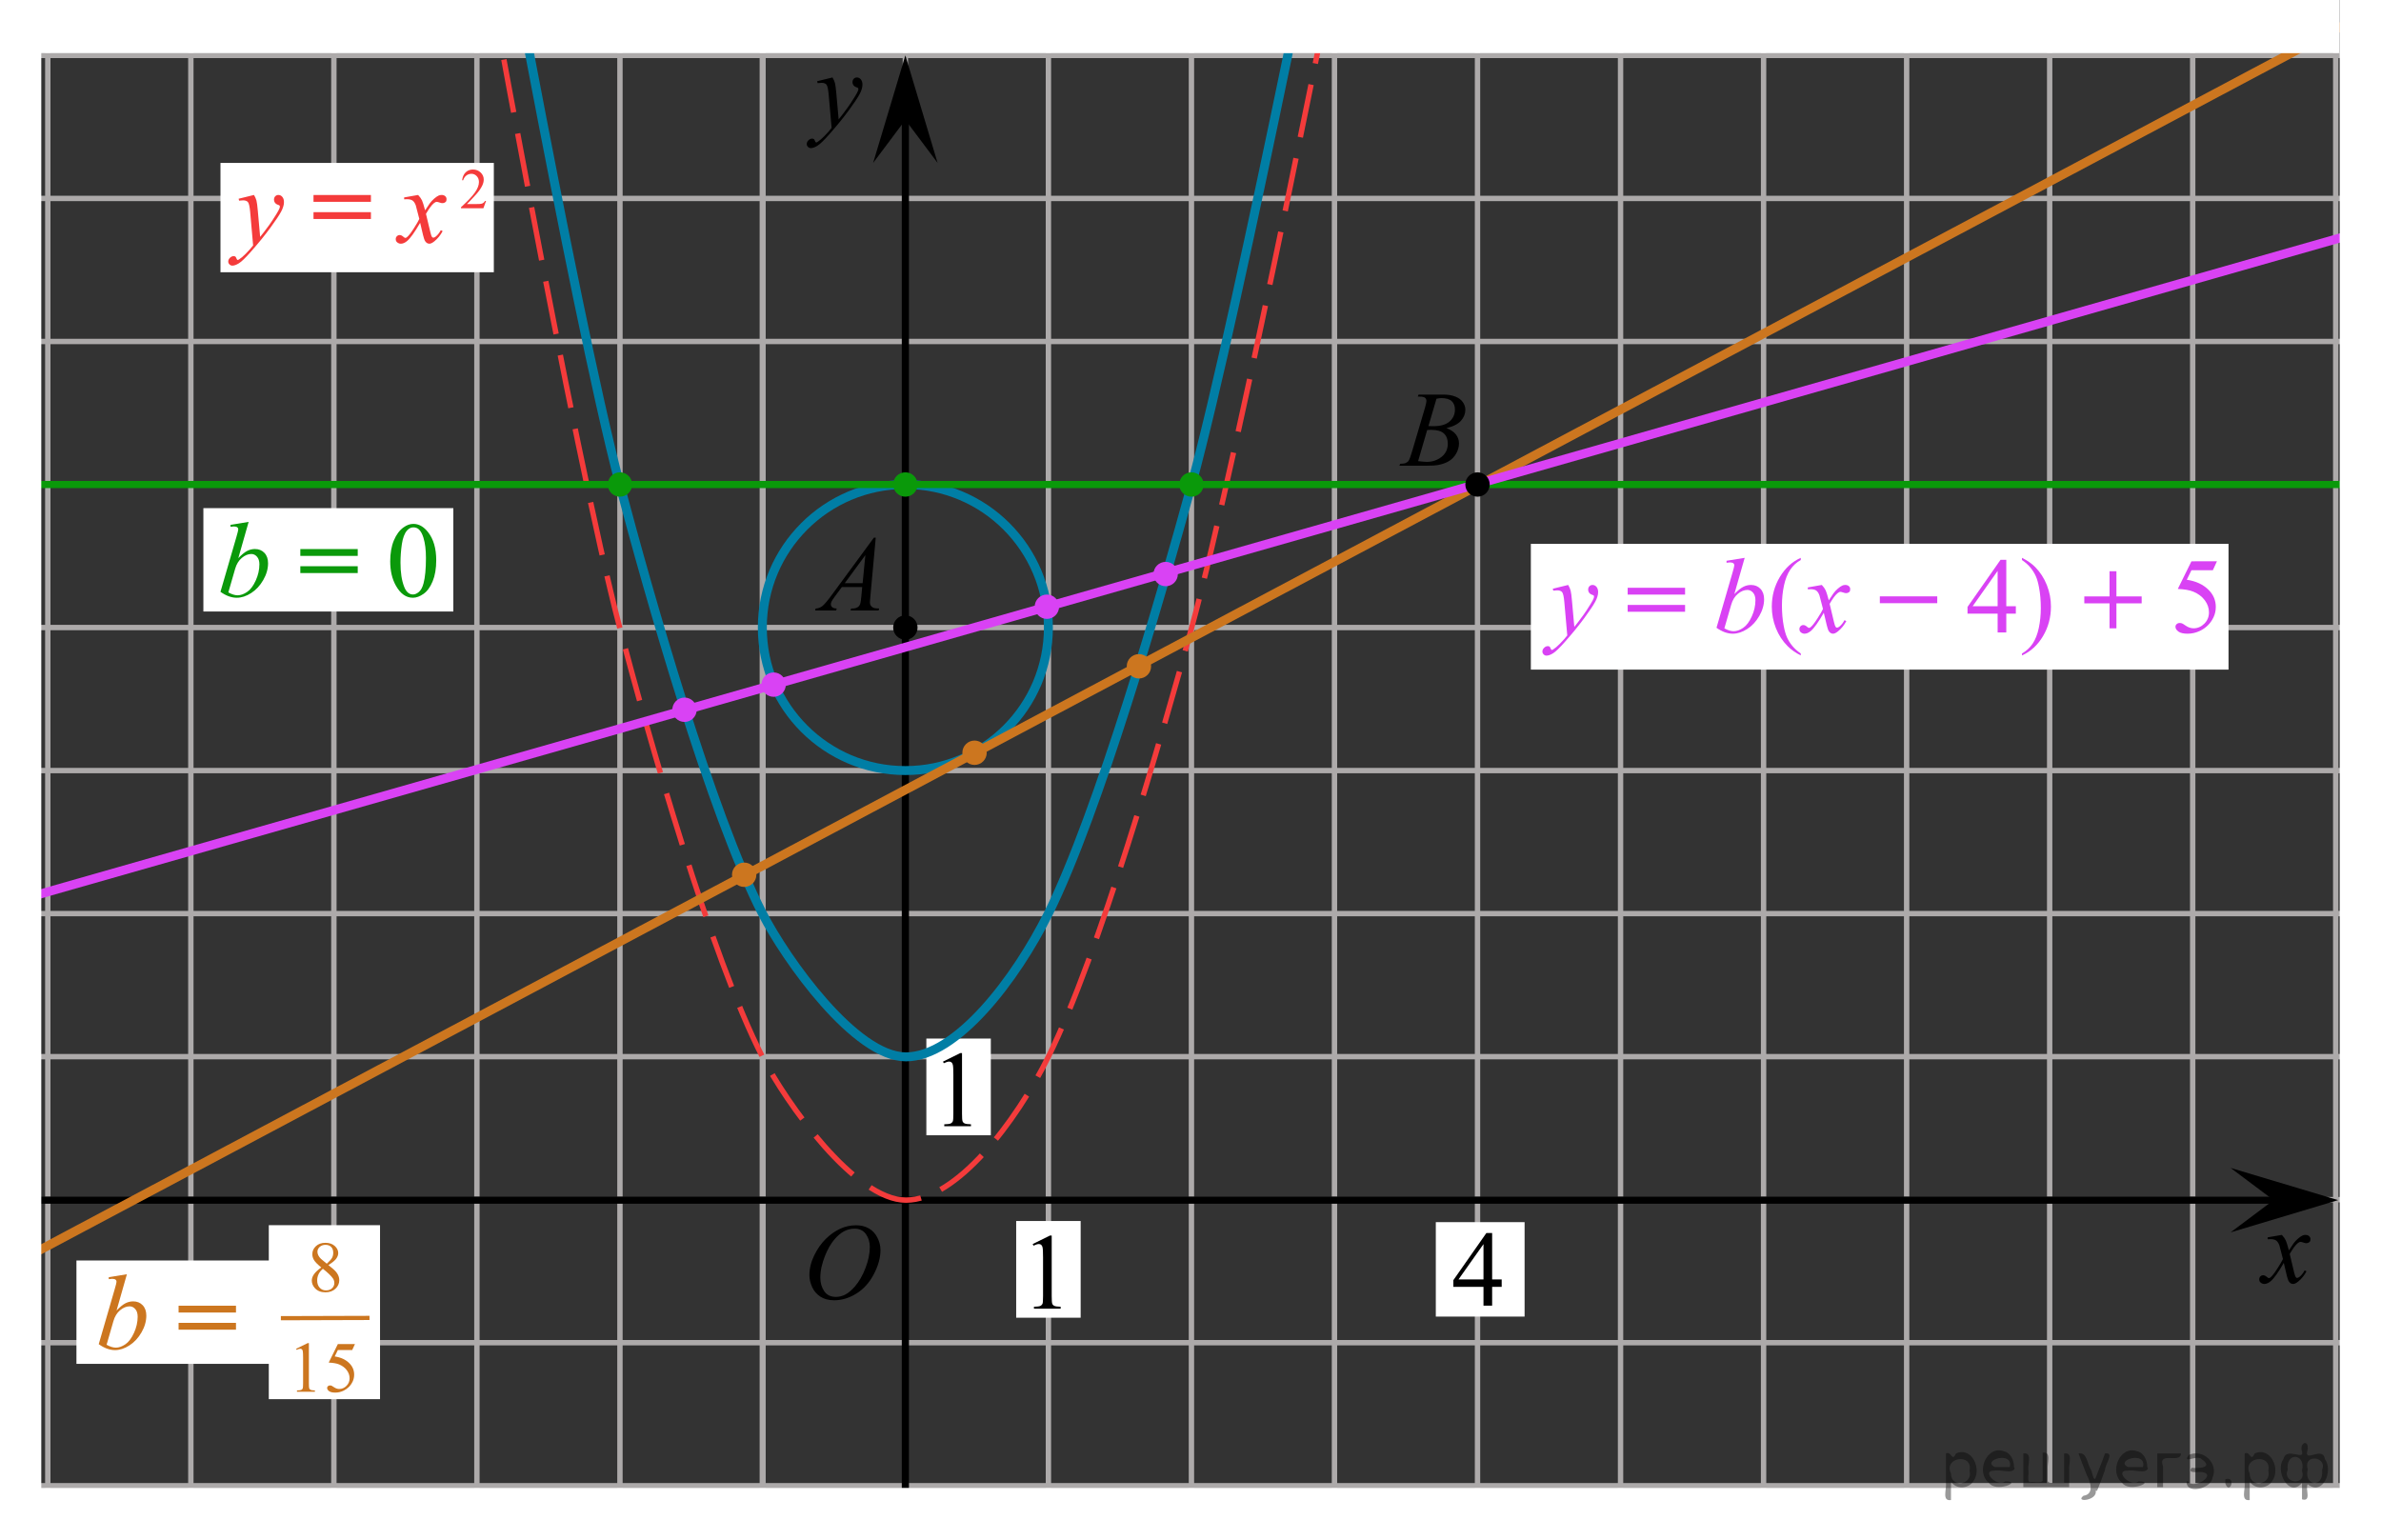 <?xml version="1.0" encoding="utf-8"?>
<!-- Generator: Adobe Illustrator 16.0.0, SVG Export Plug-In . SVG Version: 6.00 Build 0)  -->
<!DOCTYPE svg PUBLIC "-//W3C//DTD SVG 1.1//EN" "http://www.w3.org/Graphics/SVG/1.1/DTD/svg11.dtd">
<svg version="1.1" id="Слой_1" xmlns="http://www.w3.org/2000/svg" xmlns:xlink="http://www.w3.org/1999/xlink" x="0px" y="0px"
	 width="332.368px" height="215.011px" viewBox="114.96 -26.196 332.368 215.011"
	 enable-background="new 114.96 -26.196 332.368 215.011" xml:space="preserve">
<rect x="114.96" y="-26.196" width="332.368" height="215.011" fill="#333333" stroke="none"/>
<g>
	<g>
		<line fill="none" stroke="#ADAAAA" stroke-width="0.75" stroke-miterlimit="10" x1="-1.1" y1="-18.462" x2="446.6" y2="-18.462"/>
		<line fill="none" stroke="#ADAAAA" stroke-width="0.75" stroke-miterlimit="10" x1="-1.1" y1="1.505" x2="446.6" y2="1.505"/>
		<line fill="none" stroke="#ADAAAA" stroke-width="0.75" stroke-miterlimit="10" x1="-1.1" y1="21.473" x2="446.6" y2="21.473"/>
		<line fill="none" stroke="#ADAAAA" stroke-width="0.75" stroke-miterlimit="10" x1="-1.1" y1="41.438" x2="446.6" y2="41.438"/>
		<line fill="none" stroke="#ADAAAA" stroke-width="0.75" stroke-miterlimit="10" x1="-1.1" y1="61.404" x2="446.6" y2="61.404"/>
		<line fill="none" stroke="#ADAAAA" stroke-width="0.75" stroke-miterlimit="10" x1="-1.1" y1="81.372" x2="446.6" y2="81.372"/>
		<line fill="none" stroke="#ADAAAA" stroke-width="0.75" stroke-miterlimit="10" x1="-1.1" y1="101.337" x2="446.6" y2="101.337"/>
		<line fill="none" stroke="#ADAAAA" stroke-width="0.75" stroke-miterlimit="10" x1="-1.1" y1="121.306" x2="446.6" y2="121.306"/>
		<line fill="none" stroke="#ADAAAA" stroke-width="0.75" stroke-miterlimit="10" x1="-1.1" y1="141.272" x2="446.6" y2="141.272"/>
		<line fill="none" stroke="#ADAAAA" stroke-width="0.75" stroke-miterlimit="10" x1="-1.1" y1="161.237" x2="446.6" y2="161.237"/>
		<line fill="none" stroke="#ADAAAA" stroke-width="0.75" stroke-miterlimit="10" x1="-1.1" y1="181.206" x2="446.6" y2="181.206"/>
		<line fill="none" stroke="#ADAAAA" stroke-width="0.75" stroke-miterlimit="10" x1="-1.1" y1="201.17" x2="446.6" y2="201.17"/>
	</g>
	<g>
		<line fill="none" stroke="#ADAAAA" stroke-width="0.75" stroke-miterlimit="10" x1="1.834" y1="207.72" x2="1.834" y2="-23.962"/>
		<line fill="none" stroke="#ADAAAA" stroke-width="0.75" stroke-miterlimit="10" x1="21.8" y1="207.72" x2="21.8" y2="-23.962"/>
		
			<line fill="none" stroke="#ADAAAA" stroke-width="0.75" stroke-miterlimit="10" x1="41.768" y1="207.72" x2="41.768" y2="-23.962"/>
		
			<line fill="none" stroke="#ADAAAA" stroke-width="0.75" stroke-miterlimit="10" x1="61.733" y1="207.72" x2="61.733" y2="-23.962"/>
		
			<line fill="none" stroke="#ADAAAA" stroke-width="0.75" stroke-miterlimit="10" x1="81.699" y1="207.72" x2="81.699" y2="-23.962"/>
		
			<line fill="none" stroke="#ADAAAA" stroke-width="0.75" stroke-miterlimit="10" x1="101.667" y1="207.72" x2="101.667" y2="-23.962"/>
		
			<line fill="none" stroke="#ADAAAA" stroke-width="0.75" stroke-miterlimit="10" x1="121.633" y1="207.72" x2="121.633" y2="-23.962"/>
		
			<line fill="none" stroke="#ADAAAA" stroke-width="0.75" stroke-miterlimit="10" x1="141.601" y1="207.72" x2="141.601" y2="-23.962"/>
		
			<line fill="none" stroke="#ADAAAA" stroke-width="0.75" stroke-miterlimit="10" x1="161.566" y1="207.72" x2="161.566" y2="-23.962"/>
		
			<line fill="none" stroke="#ADAAAA" stroke-width="0.75" stroke-miterlimit="10" x1="181.532" y1="207.72" x2="181.532" y2="-23.962"/>
		<line fill="none" stroke="#ADAAAA" stroke-width="0.75" stroke-miterlimit="10" x1="201.5" y1="207.72" x2="201.5" y2="-23.962"/>
		
			<line fill="none" stroke="#ADAAAA" stroke-width="0.75" stroke-miterlimit="10" x1="221.467" y1="207.72" x2="221.467" y2="-23.962"/>
		<g>
			
				<line fill="none" stroke="#ADAAAA" stroke-width="0.75" stroke-miterlimit="10" x1="221.375" y1="208.368" x2="221.375" y2="-23.315"/>
			
				<line fill="none" stroke="#ADAAAA" stroke-width="0.75" stroke-miterlimit="10" x1="241.342" y1="208.368" x2="241.342" y2="-23.315"/>
			
				<line fill="none" stroke="#ADAAAA" stroke-width="0.75" stroke-miterlimit="10" x1="261.311" y1="208.368" x2="261.311" y2="-23.315"/>
			
				<line fill="none" stroke="#ADAAAA" stroke-width="0.75" stroke-miterlimit="10" x1="281.275" y1="208.368" x2="281.275" y2="-23.315"/>
			
				<line fill="none" stroke="#ADAAAA" stroke-width="0.75" stroke-miterlimit="10" x1="301.241" y1="208.368" x2="301.241" y2="-23.315"/>
			
				<line fill="none" stroke="#ADAAAA" stroke-width="0.75" stroke-miterlimit="10" x1="321.209" y1="208.368" x2="321.209" y2="-23.315"/>
			
				<line fill="none" stroke="#ADAAAA" stroke-width="0.75" stroke-miterlimit="10" x1="341.176" y1="208.368" x2="341.176" y2="-23.315"/>
			
				<line fill="none" stroke="#ADAAAA" stroke-width="0.75" stroke-miterlimit="10" x1="361.141" y1="208.368" x2="361.141" y2="-23.315"/>
			
				<line fill="none" stroke="#ADAAAA" stroke-width="0.75" stroke-miterlimit="10" x1="381.11" y1="208.368" x2="381.11" y2="-23.315"/>
			
				<line fill="none" stroke="#ADAAAA" stroke-width="0.75" stroke-miterlimit="10" x1="401.077" y1="208.368" x2="401.077" y2="-23.315"/>
			
				<line fill="none" stroke="#ADAAAA" stroke-width="0.75" stroke-miterlimit="10" x1="421.043" y1="208.368" x2="421.043" y2="-23.315"/>
			
				<line fill="none" stroke="#ADAAAA" stroke-width="0.75" stroke-miterlimit="10" x1="441.008" y1="208.368" x2="441.008" y2="-23.315"/>
		</g>
	</g>
</g>
<g>
	<rect x="152.483" y="144.833" fill="#FFFFFF" width="15.526" height="24.287"/>
	<rect x="125.631" y="149.761" fill="#FFFFFF" width="32.031" height="14.43"/>
	<path fill="#CC761F" d="M132.674,151.681l-1.443,5.062c0.469-0.488,0.878-0.823,1.227-1.004c0.35-0.181,0.715-0.271,1.096-0.271
		c0.537,0,0.977,0.179,1.318,0.535s0.513,0.84,0.513,1.45c0,0.786-0.225,1.568-0.674,2.348c-0.449,0.778-1.013,1.386-1.692,1.819
		c-0.678,0.436-1.348,0.652-2.006,0.652c-0.738,0-1.494-0.275-2.271-0.828l2.227-7.668c0.172-0.591,0.257-0.938,0.257-1.04
		c0-0.127-0.039-0.222-0.117-0.286c-0.112-0.088-0.278-0.131-0.498-0.131c-0.103,0-0.259,0.017-0.469,0.051v-0.278L132.674,151.681z
		 M129.84,161.525c0.488,0.269,0.918,0.403,1.289,0.403c0.43,0,0.875-0.158,1.336-0.473c0.461-0.315,0.861-0.846,1.201-1.594
		c0.34-0.746,0.51-1.501,0.51-2.263c0-0.449-0.111-0.801-0.334-1.055s-0.484-0.381-0.787-0.381c-0.454,0-0.898,0.182-1.333,0.546
		c-0.435,0.363-0.745,0.87-0.931,1.52L129.84,161.525z"/>
	<path fill="#CC761F" d="M139.889,156.074h8.012v0.952h-8.012V156.074z M139.889,158.468h8.012v0.953h-8.012V158.468z"/>
	
		<rect x="154.218" y="157.456" transform="matrix(-1 0.003 -0.003 -1 321.232 315.064)" fill="#CC761F" width="12.374" height="0.584"/>
	<path fill="#CC761F" d="M159.806,150.733c-0.527-0.432-0.867-0.778-1.02-1.04s-0.229-0.533-0.229-0.815
		c0-0.433,0.168-0.804,0.502-1.116s0.775-0.469,1.328-0.469c0.537,0,0.969,0.146,1.297,0.438c0.326,0.291,0.49,0.623,0.49,0.996
		c0,0.248-0.088,0.502-0.266,0.76c-0.176,0.26-0.545,0.563-1.104,0.914c0.576,0.444,0.957,0.793,1.143,1.049
		c0.25,0.334,0.373,0.686,0.373,1.056c0,0.468-0.178,0.867-0.533,1.2c-0.357,0.331-0.824,0.498-1.404,0.498
		c-0.633,0-1.123-0.198-1.477-0.595c-0.281-0.316-0.422-0.663-0.422-1.04c0-0.295,0.098-0.586,0.297-0.875
		C158.98,151.402,159.32,151.083,159.806,150.733z M160.035,150.919c-0.271,0.229-0.473,0.479-0.602,0.748
		c-0.133,0.27-0.197,0.563-0.197,0.876c0,0.422,0.115,0.76,0.346,1.014c0.23,0.253,0.523,0.38,0.881,0.38
		c0.354,0,0.637-0.1,0.85-0.299s0.318-0.442,0.318-0.727c0-0.235-0.063-0.447-0.188-0.633
		C161.21,151.931,160.742,151.479,160.035,150.919z M160.576,150.208c0.393-0.353,0.641-0.632,0.746-0.837
		c0.104-0.204,0.156-0.436,0.156-0.693c0-0.344-0.096-0.613-0.289-0.809c-0.193-0.193-0.457-0.291-0.791-0.291
		c-0.332,0-0.604,0.097-0.814,0.289c-0.209,0.193-0.313,0.42-0.313,0.677c0,0.171,0.043,0.341,0.129,0.511s0.211,0.332,0.371,0.486
		L160.576,150.208z"/>
	<g>
		<path fill="#CC761F" d="M156.297,162.083l1.619-0.791h0.162v5.619c0,0.373,0.016,0.605,0.047,0.696
			c0.031,0.093,0.096,0.162,0.193,0.212c0.099,0.049,0.299,0.076,0.6,0.082v0.183h-2.504v-0.183c0.314-0.006,0.518-0.033,0.609-0.08
			c0.092-0.048,0.154-0.111,0.191-0.191c0.035-0.08,0.054-0.319,0.054-0.719v-3.592c0-0.484-0.017-0.796-0.049-0.934
			c-0.022-0.104-0.065-0.181-0.125-0.23c-0.062-0.049-0.134-0.072-0.219-0.072c-0.121,0-0.29,0.05-0.506,0.151L156.297,162.083z"/>
		<path fill="#CC761F" d="M164.508,161.43l-0.385,0.834h-2.002l-0.436,0.894c0.867,0.127,1.554,0.449,2.061,0.967
			c0.436,0.445,0.652,0.969,0.652,1.57c0,0.35-0.07,0.674-0.213,0.971c-0.143,0.299-0.322,0.552-0.537,0.762
			c-0.217,0.209-0.457,0.377-0.723,0.506c-0.375,0.179-0.762,0.27-1.158,0.27c-0.398,0-0.688-0.068-0.87-0.204
			c-0.181-0.136-0.272-0.285-0.272-0.45c0-0.09,0.037-0.172,0.113-0.242c0.074-0.07,0.17-0.105,0.284-0.105
			c0.085,0,0.159,0.014,0.224,0.039c0.063,0.027,0.172,0.094,0.326,0.202c0.246,0.17,0.494,0.255,0.746,0.255
			c0.383,0,0.719-0.145,1.008-0.434c0.289-0.291,0.436-0.643,0.436-1.059c0-0.402-0.13-0.777-0.389-1.126
			c-0.258-0.349-0.615-0.617-1.07-0.808c-0.355-0.146-0.842-0.231-1.457-0.256l1.275-2.585H164.508z"/>
	</g>
</g>
<rect x="-502.03" y="-35.907" opacity="0.5" fill="#F4D0D0" width="482.333" height="172.744"/>
<rect x="256.811" y="144.249" fill="#FFFFFF" width="9" height="13.5"/>
<rect x="145.737" y="-3.453" fill="#FFFFFF" width="38.158" height="15.26"/>
<line fill="none" stroke="#000000" stroke-miterlimit="10" x1="241.342" y1="201.502" x2="241.342" y2="-10.451"/>
<line fill="none" x1="-424.6" y1="109.143" x2="-424.233" y2="109.143"/>
<rect x="143.35" y="44.737" fill="#FFFFFF" width="34.891" height="14.43"/>
<rect x="244.271" y="118.782" fill="#FFFFFF" width="9" height="13.5"/>
<polygon points="241.342,-9.458 236.842,-3.453 241.342,-18.464 245.842,-3.453 "/>
<rect x="328.654" y="49.723" fill="#FFFFFF" width="97.39" height="17.556"/>
<g>
	<g>
		<g>
			<g>
				<defs>
					<rect id="SVGID_1_" x="243.991" y="117.286" width="9.53" height="16.49"/>
				</defs>
				<clipPath id="SVGID_2_">
					<use xlink:href="#SVGID_1_"  overflow="visible"/>
				</clipPath>
				<g clip-path="url(#SVGID_2_)">
					<path d="M246.597,121.997l2.412-1.188h0.241v8.452c0,0.562,0.023,0.911,0.07,1.048c0.045,0.139,0.144,0.244,0.289,0.317
						c0.145,0.071,0.44,0.114,0.891,0.125v0.271h-3.729v-0.27c0.47-0.012,0.771-0.053,0.906-0.122
						c0.138-0.071,0.229-0.167,0.285-0.288c0.053-0.121,0.079-0.48,0.079-1.082v-5.402c0-0.729-0.022-1.197-0.071-1.404
						c-0.035-0.154-0.099-0.271-0.188-0.346c-0.09-0.076-0.197-0.111-0.326-0.111c-0.18,0-0.432,0.076-0.752,0.229L246.597,121.997z
						"/>
				</g>
			</g>
		</g>
	</g>
</g>
<circle fill="#CC761F" cx="-215.439" cy="-73.939" r="2.339"/>
<circle fill="#CC761F" cx="-209.738" cy="-88.376" r="2.339"/>
<circle fill="#CC761F" cx="-214.272" cy="-96.908" r="2.339"/>
<path d="M237.207,48.859l-0.754,8.262c-0.039,0.386-0.059,0.64-0.059,0.762c0,0.195,0.037,0.344,0.109,0.447
	c0.093,0.142,0.219,0.247,0.378,0.315c0.158,0.068,0.426,0.103,0.802,0.103l-0.08,0.271h-3.912l0.081-0.271h0.169
	c0.316,0,0.575-0.068,0.775-0.205c0.142-0.093,0.252-0.247,0.33-0.461c0.054-0.151,0.104-0.508,0.154-1.069l0.117-1.26h-2.842
	l-1.012,1.37c-0.229,0.308-0.373,0.529-0.432,0.663c-0.059,0.135-0.088,0.26-0.088,0.377c0,0.156,0.063,0.291,0.19,0.403
	s0.337,0.173,0.63,0.183l-0.08,0.271h-2.938l0.08-0.271c0.362-0.015,0.681-0.135,0.956-0.363c0.276-0.227,0.688-0.711,1.234-1.454
	l5.933-8.071H237.207z M235.757,51.298l-2.879,3.918h2.498L235.757,51.298z"/>
<path fill="#CC761F" d="M-121.703-71.465l-0.74,3.216h-0.264l-0.029-0.807c-0.024-0.293-0.08-0.554-0.168-0.783
	s-0.221-0.428-0.396-0.598c-0.176-0.168-0.397-0.299-0.666-0.395s-0.566-0.143-0.894-0.143c-0.874,0-1.639,0.238-2.292,0.717
	c-0.836,0.611-1.49,1.473-1.963,2.586c-0.392,0.918-0.586,1.848-0.586,2.791c0,0.961,0.28,1.729,0.842,2.303
	c0.562,0.574,1.291,0.861,2.189,0.861c0.679,0,1.283-0.152,1.813-0.455c0.529-0.303,1.021-0.769,1.476-1.398h0.344
	c-0.537,0.854-1.133,1.482-1.787,1.887c-0.654,0.402-1.438,0.604-2.351,0.604c-0.811,0-1.528-0.17-2.153-0.51
	c-0.625-0.338-1.102-0.816-1.428-1.432c-0.328-0.615-0.491-1.276-0.491-1.984c0-1.084,0.29-2.139,0.872-3.164
	c0.58-1.025,1.378-1.831,2.391-2.417c1.014-0.586,2.035-0.879,3.065-0.879c0.483,0,1.025,0.114,1.626,0.345
	c0.264,0.098,0.454,0.146,0.571,0.146s0.22-0.025,0.308-0.074s0.234-0.188,0.439-0.417H-121.703z"/>
<path fill="#CC761F" d="M-149.281-116.448l0.088-0.271h3.172c1.342,0,2.337,0.154,2.984,0.462c0.646,0.308,1.163,0.792,1.549,1.454
	s0.578,1.371,0.578,2.127c0,0.65-0.11,1.281-0.333,1.895c-0.222,0.612-0.474,1.104-0.754,1.471
	c-0.281,0.369-0.712,0.775-1.293,1.221c-0.581,0.443-1.211,0.771-1.89,0.984s-1.526,0.318-2.541,0.318h-4.205l0.096-0.271
	c0.386-0.01,0.645-0.044,0.776-0.103c0.195-0.083,0.339-0.195,0.433-0.337c0.141-0.205,0.3-0.618,0.476-1.237l1.758-6.006
	c0.137-0.475,0.205-0.846,0.205-1.113c0-0.191-0.063-0.338-0.19-0.439c-0.127-0.104-0.376-0.154-0.747-0.154H-149.281z
	 M-146.681-116.169l-2.152,7.435c-0.162,0.557-0.242,0.9-0.242,1.032c0,0.078,0.025,0.153,0.077,0.228
	c0.051,0.072,0.12,0.121,0.208,0.146c0.127,0.043,0.332,0.065,0.615,0.065c0.767,0,1.479-0.079,2.136-0.237
	c0.656-0.159,1.194-0.395,1.614-0.707c0.596-0.455,1.072-1.08,1.429-1.875c0.356-0.797,0.534-1.702,0.534-2.718
	c0-1.147-0.273-2.001-0.82-2.56s-1.345-0.839-2.395-0.839C-145.936-116.199-146.271-116.189-146.681-116.169z"/>
<path fill="#CC761F" d="M-146.136-143.273l-1.135,3.926h0.93c0.664,0,1.146-0.101,1.443-0.304s0.554-0.578,0.77-1.125h0.271
	l-1.019,3.604h-0.293c0.088-0.303,0.133-0.561,0.133-0.775c0-0.211-0.043-0.379-0.129-0.506c-0.085-0.127-0.202-0.221-0.352-0.281
	c-0.148-0.062-0.463-0.092-0.941-0.092h-0.944l-0.96,3.288c-0.093,0.317-0.139,0.56-0.139,0.726c0,0.127,0.061,0.238,0.184,0.336
	c0.082,0.068,0.29,0.104,0.622,0.104h0.879c0.952,0,1.715-0.169,2.289-0.506c0.573-0.337,1.087-0.923,1.542-1.758h0.271
	l-0.938,2.762h-7.676l0.095-0.271c0.381-0.01,0.638-0.044,0.77-0.103c0.195-0.088,0.337-0.2,0.425-0.337
	c0.132-0.2,0.288-0.62,0.469-1.26l1.743-5.991c0.137-0.483,0.205-0.853,0.205-1.106c0-0.186-0.064-0.33-0.194-0.436
	c-0.129-0.104-0.382-0.157-0.758-0.157h-0.153l0.088-0.271h7.133l-0.615,2.395h-0.271c0.034-0.225,0.052-0.412,0.052-0.564
	c0-0.258-0.064-0.476-0.191-0.651c-0.166-0.225-0.407-0.396-0.725-0.513c-0.234-0.088-0.774-0.132-1.619-0.132H-146.136z"/>
<path fill="#CC761F" d="M11.743-85.245l-1.172,3.933h1.304c0.586,0,1.024-0.09,1.314-0.271c0.291-0.181,0.59-0.566,0.897-1.157
	h0.278l-1.033,3.618h-0.293c0.074-0.293,0.11-0.535,0.11-0.726c0-0.298-0.099-0.528-0.297-0.691
	c-0.197-0.164-0.567-0.246-1.109-0.246h-1.318l-0.864,2.996c-0.156,0.532-0.234,0.886-0.234,1.062c0,0.181,0.067,0.32,0.201,0.418
	c0.135,0.098,0.463,0.163,0.985,0.197l-0.088,0.271H6.499l0.095-0.271c0.381-0.01,0.635-0.044,0.762-0.103
	c0.195-0.083,0.34-0.195,0.433-0.337c0.132-0.2,0.288-0.612,0.469-1.237l1.751-5.984c0.141-0.483,0.212-0.861,0.212-1.135
	c0-0.127-0.032-0.235-0.095-0.326c-0.064-0.09-0.158-0.157-0.282-0.201C9.718-85.479,9.47-85.502,9.1-85.502l0.088-0.271h7.705
	l-0.732,2.512h-0.279c0.054-0.303,0.081-0.552,0.081-0.747c0-0.322-0.089-0.577-0.268-0.765c-0.178-0.188-0.406-0.321-0.685-0.399
	c-0.195-0.049-0.633-0.073-1.311-0.073H11.743z"/>
<rect x="315.387" y="144.409" fill="#FFFFFF" width="12.393" height="13.183"/>
<path d="M312.873,29.159l0.104-0.271h3.545c0.595,0,1.126,0.092,1.593,0.277c0.466,0.186,0.815,0.445,1.047,0.777
	c0.232,0.332,0.349,0.684,0.349,1.055c0,0.57-0.207,1.088-0.619,1.549c-0.413,0.461-1.086,0.802-2.018,1.021
	c0.6,0.225,1.042,0.522,1.325,0.894s0.425,0.778,0.425,1.224c0,0.492-0.127,0.964-0.381,1.413s-0.58,0.798-0.978,1.048
	c-0.398,0.248-0.878,0.432-1.439,0.549c-0.4,0.083-1.025,0.125-1.875,0.125h-3.64l0.095-0.271c0.381-0.01,0.64-0.047,0.776-0.109
	c0.195-0.084,0.334-0.193,0.418-0.33c0.117-0.186,0.272-0.61,0.469-1.274l1.779-6.013c0.151-0.508,0.227-0.865,0.227-1.07
	c0-0.18-0.066-0.322-0.201-0.428c-0.134-0.105-0.39-0.158-0.766-0.158C313.024,29.166,312.947,29.164,312.873,29.159z
	 M312.917,38.175c0.527,0.068,0.939,0.102,1.237,0.102c0.762,0,1.437-0.229,2.025-0.688c0.588-0.459,0.882-1.082,0.882-1.868
	c0-0.601-0.182-1.069-0.545-1.406c-0.364-0.337-0.951-0.505-1.762-0.505c-0.156,0-0.347,0.007-0.571,0.021L312.917,38.175z
	 M314.36,33.283c0.317,0.01,0.547,0.014,0.688,0.014c1.016,0,1.771-0.221,2.267-0.662c0.496-0.441,0.743-0.995,0.743-1.659
	c0-0.503-0.151-0.895-0.453-1.175c-0.304-0.281-0.787-0.422-1.451-0.422c-0.176,0-0.4,0.029-0.674,0.088L314.36,33.283z"/>
<rect x="184.066" y="217.866" fill="#FFFFFF" width="130.46" height="20.588"/>
<rect x="-513.363" y="143.857" opacity="0.5" fill="#F4D0D0" width="482.333" height="66.594"/>
<g>
	<g>
		<g>
			<g>
				<defs>
					<rect id="SVGID_3_" x="256.51" y="142.754" width="9.53" height="16.49"/>
				</defs>
				<clipPath id="SVGID_4_">
					<use xlink:href="#SVGID_3_"  overflow="visible"/>
				</clipPath>
				<g clip-path="url(#SVGID_4_)">
					<path d="M259.117,147.465l2.412-1.188h0.241v8.452c0,0.561,0.023,0.911,0.07,1.048c0.045,0.138,0.144,0.244,0.289,0.317
						c0.145,0.072,0.44,0.113,0.891,0.125v0.271h-3.729v-0.27c0.47-0.013,0.771-0.054,0.906-0.122
						c0.138-0.071,0.229-0.167,0.285-0.288c0.053-0.121,0.079-0.481,0.079-1.082v-5.403c0-0.729-0.022-1.195-0.071-1.402
						c-0.035-0.155-0.099-0.271-0.188-0.348s-0.197-0.111-0.326-0.111c-0.18,0-0.432,0.078-0.752,0.229L259.117,147.465z"/>
				</g>
			</g>
		</g>
	</g>
</g>
<g>
	<g>
		<g>
			<g>
				<defs>
					<rect id="SVGID_5_" x="224.997" y="141.336" width="16.438" height="17.871"/>
				</defs>
				<clipPath id="SVGID_6_">
					<use xlink:href="#SVGID_5_"  overflow="visible"/>
				</clipPath>
				<g clip-path="url(#SVGID_6_)">
					<path d="M234.474,144.845c0.662,0,1.248,0.145,1.758,0.433c0.511,0.287,0.91,0.715,1.199,1.276s0.437,1.147,0.437,1.753
						c0,1.072-0.312,2.197-0.933,3.378c-0.621,1.18-1.433,2.078-2.433,2.696c-1,0.621-2.035,0.933-3.104,0.933
						c-0.771,0-1.414-0.172-1.933-0.515c-0.518-0.342-0.899-0.793-1.147-1.354s-0.371-1.104-0.371-1.633
						c0-0.937,0.228-1.858,0.675-2.771c0.446-0.914,0.982-1.677,1.605-2.289s1.288-1.084,1.993-1.414
						C232.929,145.01,233.679,144.845,234.474,144.845z M234.224,145.318c-0.49,0-0.972,0.122-1.438,0.366
						c-0.466,0.244-0.934,0.643-1.395,1.195c-0.461,0.554-0.876,1.279-1.244,2.176c-0.451,1.104-0.677,2.145-0.677,3.123
						c0,0.697,0.179,1.316,0.536,1.855c0.358,0.539,0.908,0.811,1.646,0.811c0.446,0,0.887-0.111,1.313-0.332
						c0.43-0.223,0.875-0.602,1.343-1.139c0.584-0.675,1.073-1.535,1.476-2.58c0.396-1.047,0.596-2.021,0.596-2.929
						c0-0.669-0.18-1.262-0.537-1.776C235.483,145.577,234.944,145.318,234.224,145.318z"/>
				</g>
			</g>
		</g>
	</g>
</g>
<polygon points="432.334,141.336 426.329,136.836 441.34,141.336 426.329,145.836 "/>
<g>
	<g>
		<g>
			<g>
				<defs>
					<rect id="SVGID_7_" x="427.655" y="143.247" width="12.359" height="13.729"/>
				</defs>
				<clipPath id="SVGID_8_">
					<use xlink:href="#SVGID_7_"  overflow="visible"/>
				</clipPath>
				<g clip-path="url(#SVGID_8_)">
					<path d="M433.489,146.19c0.24,0.256,0.422,0.512,0.545,0.768c0.09,0.18,0.234,0.645,0.436,1.396l0.65-0.977
						c0.172-0.232,0.381-0.461,0.627-0.674c0.246-0.215,0.461-0.357,0.648-0.438c0.115-0.052,0.248-0.074,0.391-0.074
						c0.213,0,0.381,0.058,0.506,0.17c0.125,0.113,0.189,0.251,0.189,0.413c0,0.188-0.037,0.313-0.109,0.385
						c-0.139,0.122-0.295,0.187-0.473,0.187c-0.105,0-0.215-0.022-0.332-0.066c-0.23-0.079-0.391-0.118-0.465-0.118
						c-0.117,0-0.262,0.068-0.424,0.207c-0.307,0.256-0.67,0.75-1.092,1.481l0.605,2.538c0.094,0.389,0.172,0.619,0.234,0.695
						c0.064,0.076,0.129,0.112,0.191,0.112c0.104,0,0.225-0.057,0.363-0.17c0.27-0.228,0.5-0.521,0.689-0.885l0.258,0.133
						c-0.311,0.58-0.699,1.063-1.182,1.445c-0.27,0.217-0.498,0.321-0.686,0.321c-0.275,0-0.494-0.151-0.656-0.465
						c-0.105-0.188-0.318-1.018-0.645-2.477c-0.768,1.333-1.381,2.188-1.844,2.572c-0.301,0.244-0.59,0.367-0.871,0.367
						c-0.195,0-0.375-0.067-0.539-0.213c-0.115-0.104-0.176-0.254-0.176-0.436c0-0.162,0.055-0.297,0.162-0.406
						c0.107-0.107,0.24-0.162,0.398-0.162c0.152,0,0.32,0.08,0.502,0.236c0.127,0.111,0.227,0.17,0.295,0.17
						c0.059,0,0.135-0.039,0.229-0.117c0.23-0.188,0.545-0.59,0.943-1.211c0.395-0.619,0.66-1.066,0.783-1.341
						c-0.309-1.195-0.475-1.827-0.494-1.896c-0.113-0.317-0.266-0.547-0.443-0.68c-0.182-0.133-0.449-0.199-0.805-0.199
						c-0.113,0-0.242,0.006-0.395,0.018v-0.268L433.489,146.19z"/>
				</g>
			</g>
		</g>
	</g>
</g>
<line fill="none" stroke="#000000" stroke-miterlimit="10" x1="1.65" y1="141.336" x2="435.501" y2="141.336"/>
<circle fill="#007EA5" cx="-41.073" cy="118.967" r="2.339"/>
<circle fill="#007EA5" cx="-36.395" cy="97.865" r="2.339"/>
<path fill="none" stroke="#F43B3B" stroke-width="0.75" stroke-miterlimit="10" stroke-dasharray="7.5,3" d="M181.532-38.542
	c0,0,13.436,75.413,19.969,100.074c4.033,15.223,12.683,45.765,19.875,59.774c3.332,6.49,12.973,20.047,20.06,20.03
	c7.055-0.017,15.324-10.86,19.876-20.03c7.005-14.112,15.806-44.578,19.964-59.774c6.755-24.684,21.528-100.074,21.528-100.074"/>
<g>
	<path fill="#007EA5" d="M188.886,242.404l-1.43,4.967l-0.16,0.666c-0.016,0.064-0.021,0.117-0.021,0.162
		c0,0.078,0.023,0.146,0.072,0.205c0.039,0.043,0.088,0.064,0.146,0.064c0.063,0,0.146-0.037,0.25-0.117
		c0.189-0.141,0.443-0.434,0.762-0.879l0.248,0.176c-0.336,0.51-0.684,0.896-1.039,1.162c-0.357,0.266-0.688,0.398-0.99,0.398
		c-0.209,0-0.367-0.053-0.473-0.156c-0.104-0.105-0.156-0.258-0.156-0.459c0-0.238,0.053-0.553,0.16-0.945l0.154-0.549
		c-0.641,0.836-1.229,1.42-1.766,1.75c-0.385,0.24-0.764,0.359-1.135,0.359c-0.357,0-0.664-0.146-0.922-0.443
		c-0.26-0.295-0.389-0.701-0.389-1.219c0-0.777,0.232-1.596,0.699-2.457s1.059-1.551,1.775-2.07c0.563-0.41,1.092-0.615,1.59-0.615
		c0.297,0,0.545,0.08,0.744,0.234c0.197,0.158,0.348,0.416,0.449,0.777l0.264-0.836L188.886,242.404z M186.279,242.785
		c-0.314,0-0.645,0.146-0.996,0.439c-0.498,0.416-0.941,1.031-1.33,1.846c-0.389,0.816-0.582,1.553-0.582,2.213
		c0,0.332,0.082,0.594,0.248,0.787s0.357,0.289,0.572,0.289c0.531,0,1.109-0.393,1.736-1.18c0.834-1.043,1.252-2.115,1.252-3.215
		c0-0.414-0.08-0.715-0.242-0.9C186.777,242.878,186.556,242.785,186.279,242.785z"/>
	<path fill="#007EA5" d="M193.39,242.814h8.012v0.951h-8.012V242.814z M193.39,245.208h8.012v0.953h-8.012V245.208z"/>
	<rect x="205.687" y="244.011" fill="#007EA5" width="8.012" height="0.951"/>
	<path fill="#007EA5" d="M224.203,239.101l-0.572,1.246h-2.988l-0.65,1.332c1.293,0.191,2.318,0.672,3.076,1.443
		c0.648,0.664,0.973,1.445,0.973,2.344c0,0.523-0.105,1.006-0.318,1.449c-0.211,0.445-0.479,0.824-0.801,1.137
		s-0.682,0.563-1.078,0.754c-0.561,0.268-1.137,0.402-1.729,0.402c-0.596,0-1.027-0.102-1.299-0.303
		c-0.271-0.203-0.406-0.426-0.406-0.672c0-0.135,0.055-0.256,0.168-0.361c0.111-0.105,0.254-0.158,0.424-0.158
		c0.127,0,0.238,0.02,0.334,0.059s0.258,0.139,0.486,0.301c0.367,0.254,0.738,0.381,1.113,0.381c0.572,0,1.074-0.217,1.506-0.648
		s0.648-0.957,0.648-1.578c0-0.602-0.193-1.16-0.578-1.682c-0.387-0.52-0.918-0.92-1.598-1.205
		c-0.531-0.219-1.258-0.346-2.176-0.381l1.904-3.859H224.203z"/>
</g>
<g>
	<path fill="#CC761F" d="M332.362,227.246l-1.429,4.967l-0.161,0.666c-0.015,0.063-0.021,0.117-0.021,0.161
		c0,0.078,0.023,0.146,0.072,0.205c0.039,0.044,0.088,0.065,0.146,0.065c0.063,0,0.146-0.038,0.25-0.117
		c0.189-0.141,0.443-0.434,0.762-0.879l0.248,0.176c-0.336,0.509-0.684,0.896-1.039,1.161c-0.357,0.267-0.687,0.399-0.989,0.399
		c-0.21,0-0.367-0.053-0.473-0.157c-0.104-0.105-0.157-0.258-0.157-0.458c0-0.239,0.054-0.554,0.161-0.945l0.153-0.549
		c-0.64,0.835-1.228,1.419-1.765,1.75c-0.386,0.239-0.765,0.359-1.136,0.359c-0.356,0-0.664-0.147-0.922-0.443
		c-0.26-0.295-0.389-0.701-0.389-1.219c0-0.777,0.233-1.596,0.699-2.458c0.467-0.861,1.059-1.551,1.776-2.069
		c0.562-0.41,1.091-0.615,1.589-0.615c0.298,0,0.546,0.079,0.744,0.234c0.197,0.157,0.348,0.416,0.45,0.777l0.264-0.836
		L332.362,227.246z M329.754,227.626c-0.313,0-0.645,0.146-0.996,0.439c-0.498,0.416-0.941,1.031-1.33,1.846
		c-0.388,0.816-0.582,1.553-0.582,2.213c0,0.332,0.083,0.594,0.249,0.787c0.166,0.192,0.356,0.289,0.571,0.289
		c0.532,0,1.11-0.393,1.736-1.18c0.834-1.044,1.252-2.116,1.252-3.215c0-0.415-0.08-0.715-0.242-0.9
		C330.252,227.72,330.032,227.626,329.754,227.626z"/>
	<path fill="#CC761F" d="M336.866,227.253h8.013v0.952h-8.013V227.253z M336.866,229.648h8.013v0.953h-8.013V229.648z"/>
	<path fill="#CC761F" d="M356.679,223.943l-0.572,1.245h-2.988l-0.651,1.333c1.294,0.19,2.319,0.672,3.076,1.443
		c0.649,0.664,0.974,1.445,0.974,2.344c0,0.522-0.105,1.006-0.318,1.449c-0.212,0.445-0.479,0.823-0.802,1.136
		s-0.681,0.563-1.077,0.755c-0.562,0.268-1.138,0.402-1.729,0.402c-0.596,0-1.028-0.102-1.3-0.304
		c-0.271-0.203-0.406-0.426-0.406-0.671c0-0.136,0.056-0.257,0.169-0.362c0.111-0.104,0.253-0.157,0.424-0.157
		c0.127,0,0.238,0.02,0.334,0.059c0.095,0.039,0.257,0.139,0.486,0.301c0.367,0.254,0.737,0.381,1.113,0.381
		c0.572,0,1.073-0.217,1.506-0.648c0.432-0.433,0.648-0.958,0.648-1.578c0-0.602-0.193-1.161-0.579-1.682
		c-0.386-0.52-0.918-0.921-1.597-1.205c-0.532-0.219-1.258-0.346-2.176-0.381l1.904-3.859H356.679z"/>
</g>
<g>
	<rect x="56.046" y="238.454" width="7.902" height="0.787"/>
	<path d="M71.746,233.788l-0.572,1.245h-2.988l-0.651,1.333c1.294,0.19,2.319,0.672,3.076,1.443
		c0.649,0.664,0.974,1.445,0.974,2.344c0,0.522-0.105,1.006-0.318,1.449c-0.212,0.445-0.479,0.823-0.802,1.136
		s-0.681,0.563-1.077,0.755c-0.562,0.268-1.138,0.402-1.729,0.402c-0.596,0-1.028-0.102-1.3-0.304
		c-0.271-0.203-0.406-0.426-0.406-0.671c0-0.136,0.056-0.257,0.169-0.362c0.111-0.104,0.253-0.157,0.424-0.157
		c0.127,0,0.238,0.02,0.334,0.059c0.095,0.039,0.257,0.139,0.486,0.301c0.367,0.254,0.737,0.381,1.113,0.381
		c0.572,0,1.073-0.217,1.506-0.648c0.432-0.433,0.648-0.958,0.648-1.578c0-0.602-0.193-1.161-0.579-1.682
		c-0.386-0.52-0.918-0.921-1.597-1.205c-0.532-0.219-1.258-0.346-2.176-0.381l1.904-3.859H71.746z"/>
</g>
<path d="M331.083,272.386l-0.572,1.245h-2.988l-0.651,1.333c1.294,0.19,2.319,0.672,3.076,1.443
	c0.649,0.664,0.974,1.445,0.974,2.344c0,0.522-0.105,1.006-0.318,1.449c-0.212,0.445-0.479,0.823-0.802,1.136
	s-0.681,0.563-1.077,0.755c-0.562,0.268-1.138,0.402-1.729,0.402c-0.596,0-1.028-0.102-1.3-0.304
	c-0.271-0.203-0.406-0.426-0.406-0.671c0-0.136,0.056-0.257,0.169-0.362c0.111-0.104,0.253-0.157,0.424-0.157
	c0.127,0,0.238,0.02,0.334,0.059c0.095,0.039,0.257,0.139,0.486,0.301c0.367,0.254,0.737,0.381,1.113,0.381
	c0.572,0,1.073-0.217,1.506-0.648c0.432-0.433,0.648-0.958,0.648-1.578c0-0.602-0.193-1.161-0.579-1.682
	c-0.386-0.52-0.918-0.921-1.597-1.205c-0.532-0.219-1.258-0.346-2.176-0.381l1.904-3.859H331.083z"/>
<g>
	<path fill="#F43B3B" d="M182.809,1.855l-0.371,1.02h-3.125V2.73c0.92-0.839,1.566-1.523,1.941-2.055s0.563-1.017,0.563-1.457
		c0-0.336-0.102-0.612-0.309-0.828c-0.205-0.216-0.451-0.324-0.738-0.324c-0.26,0-0.494,0.076-0.701,0.229s-0.359,0.376-0.459,0.67
		h-0.145c0.066-0.481,0.232-0.852,0.502-1.109s0.607-0.387,1.01-0.387c0.43,0,0.789,0.138,1.076,0.414
		c0.289,0.276,0.432,0.602,0.432,0.977c0,0.269-0.063,0.536-0.188,0.805c-0.191,0.422-0.504,0.868-0.938,1.34
		c-0.648,0.708-1.053,1.136-1.215,1.281h1.383c0.281,0,0.479-0.011,0.592-0.031s0.217-0.063,0.307-0.127
		c0.092-0.063,0.172-0.154,0.238-0.271H182.809z"/>
	<g>
		<path fill="#F43B3B" d="M150.417,1.019c0.166,0.284,0.281,0.549,0.346,0.795c0.063,0.247,0.127,0.731,0.189,1.454l0.322,3.604
			c0.293-0.352,0.719-0.908,1.275-1.67c0.268-0.371,0.6-0.876,0.996-1.517c0.238-0.39,0.385-0.663,0.439-0.82
			c0.029-0.077,0.043-0.158,0.043-0.241c0-0.054-0.018-0.098-0.051-0.132c-0.035-0.034-0.123-0.074-0.268-0.121
			c-0.145-0.046-0.264-0.132-0.359-0.256c-0.094-0.125-0.143-0.268-0.143-0.429c0-0.2,0.059-0.361,0.176-0.483
			s0.264-0.184,0.439-0.184c0.215,0,0.398,0.09,0.549,0.268c0.152,0.179,0.229,0.424,0.229,0.736c0,0.386-0.133,0.826-0.396,1.322
			c-0.264,0.495-0.771,1.256-1.523,2.281s-1.662,2.144-2.732,3.354c-0.736,0.835-1.283,1.361-1.641,1.578
			c-0.355,0.218-0.66,0.326-0.914,0.326c-0.152,0-0.285-0.058-0.4-0.172c-0.113-0.115-0.172-0.248-0.172-0.399
			c0-0.19,0.08-0.364,0.238-0.52c0.158-0.157,0.332-0.234,0.516-0.234c0.1,0,0.18,0.021,0.242,0.065
			c0.039,0.024,0.082,0.094,0.129,0.209c0.047,0.114,0.088,0.191,0.127,0.23c0.025,0.024,0.055,0.036,0.088,0.036
			c0.029,0,0.082-0.024,0.154-0.072c0.27-0.167,0.582-0.431,0.938-0.791c0.469-0.479,0.816-0.87,1.041-1.172l-0.41-4.645
			c-0.068-0.766-0.172-1.232-0.309-1.398s-0.365-0.249-0.688-0.249c-0.104,0-0.287,0.015-0.551,0.044l-0.064-0.271L150.417,1.019z"
			/>
		<path fill="#F43B3B" d="M158.723,1.026h8.014v0.952h-8.014V1.026z M158.723,3.421h8.014v0.953h-8.014V3.421z"/>
		<path fill="#F43B3B" d="M173.327,1.019c0.24,0.255,0.42,0.509,0.543,0.762c0.088,0.176,0.232,0.638,0.432,1.385l0.645-0.967
			c0.172-0.234,0.379-0.458,0.623-0.67c0.244-0.213,0.459-0.357,0.645-0.436c0.117-0.049,0.246-0.074,0.389-0.074
			c0.209,0,0.377,0.057,0.502,0.169c0.123,0.112,0.186,0.249,0.186,0.41c0,0.186-0.037,0.313-0.109,0.381
			c-0.137,0.122-0.293,0.183-0.469,0.183c-0.104,0-0.213-0.021-0.33-0.065c-0.229-0.078-0.383-0.117-0.461-0.117
			c-0.117,0-0.256,0.068-0.418,0.205c-0.303,0.254-0.664,0.745-1.084,1.472l0.602,2.52c0.092,0.387,0.17,0.617,0.234,0.692
			c0.063,0.076,0.127,0.114,0.189,0.114c0.104,0,0.223-0.057,0.359-0.169c0.268-0.225,0.498-0.518,0.688-0.879l0.258,0.132
			c-0.309,0.576-0.699,1.055-1.172,1.436c-0.27,0.215-0.496,0.322-0.682,0.322c-0.273,0-0.49-0.154-0.652-0.461
			c-0.102-0.191-0.314-1.012-0.637-2.461c-0.762,1.323-1.373,2.175-1.832,2.556c-0.297,0.244-0.586,0.366-0.863,0.366
			c-0.195,0-0.373-0.071-0.535-0.213c-0.117-0.106-0.176-0.251-0.176-0.432c0-0.161,0.055-0.295,0.162-0.402
			s0.238-0.162,0.395-0.162s0.322,0.079,0.498,0.234c0.127,0.113,0.225,0.169,0.293,0.169c0.059,0,0.135-0.039,0.227-0.117
			c0.23-0.186,0.543-0.586,0.938-1.201c0.396-0.615,0.654-1.06,0.777-1.333c-0.303-1.187-0.467-1.813-0.49-1.883
			c-0.113-0.316-0.26-0.541-0.439-0.674c-0.182-0.131-0.447-0.197-0.799-0.197c-0.113,0-0.242,0.005-0.389,0.015V1.363
			L173.327,1.019z"/>
	</g>
</g>
<g>
	<g>
		<path fill="#007EA5" d="M238.584,245.54v-13.396h0.951v13.396H238.584z"/>
		<path fill="#007EA5" d="M244.323,235.673c0.239,0.255,0.42,0.509,0.542,0.762c0.088,0.176,0.231,0.638,0.433,1.385l0.645-0.967
			c0.17-0.234,0.378-0.458,0.622-0.67c0.244-0.213,0.459-0.357,0.645-0.436c0.117-0.049,0.247-0.074,0.388-0.074
			c0.211,0,0.377,0.057,0.502,0.169s0.188,0.249,0.188,0.41c0,0.186-0.037,0.313-0.11,0.381c-0.137,0.122-0.293,0.183-0.469,0.183
			c-0.103,0-0.212-0.021-0.329-0.065c-0.23-0.078-0.384-0.117-0.462-0.117c-0.117,0-0.257,0.068-0.417,0.205
			c-0.303,0.254-0.664,0.745-1.084,1.472l0.6,2.52c0.094,0.387,0.172,0.617,0.234,0.692c0.064,0.076,0.127,0.114,0.191,0.114
			c0.102,0,0.222-0.057,0.358-0.169c0.269-0.225,0.498-0.518,0.688-0.879l0.256,0.132c-0.307,0.576-0.697,1.055-1.172,1.436
			c-0.268,0.215-0.495,0.322-0.681,0.322c-0.273,0-0.491-0.154-0.651-0.461c-0.104-0.191-0.315-1.012-0.638-2.461
			c-0.762,1.323-1.372,2.175-1.831,2.556c-0.298,0.244-0.586,0.366-0.864,0.366c-0.195,0-0.374-0.071-0.534-0.213
			c-0.117-0.106-0.176-0.251-0.176-0.432c0-0.161,0.053-0.295,0.16-0.402s0.24-0.162,0.396-0.162s0.322,0.079,0.498,0.234
			c0.127,0.113,0.225,0.169,0.293,0.169c0.059,0,0.134-0.039,0.227-0.117c0.229-0.186,0.542-0.586,0.938-1.201
			s0.654-1.06,0.776-1.333c-0.303-1.187-0.466-1.813-0.491-1.883c-0.111-0.316-0.258-0.541-0.439-0.674
			c-0.18-0.131-0.446-0.197-0.798-0.197c-0.112,0-0.241,0.005-0.388,0.015v-0.264L244.323,235.673z"/>
		<rect x="252.423" y="237.469" fill="#007EA5" width="8.013" height="0.953"/>
		<path fill="#007EA5" d="M271.466,235.673l-1.429,4.967l-0.16,0.666c-0.016,0.063-0.022,0.117-0.022,0.161
			c0,0.078,0.024,0.146,0.073,0.205c0.039,0.044,0.088,0.065,0.146,0.065c0.063,0,0.146-0.038,0.249-0.117
			c0.19-0.141,0.444-0.434,0.762-0.879l0.249,0.176c-0.337,0.509-0.684,0.896-1.04,1.161c-0.356,0.267-0.687,0.399-0.989,0.399
			c-0.209,0-0.367-0.053-0.473-0.157c-0.104-0.105-0.156-0.258-0.156-0.458c0-0.239,0.053-0.554,0.16-0.945l0.154-0.549
			c-0.64,0.835-1.229,1.419-1.766,1.75c-0.385,0.239-0.764,0.359-1.135,0.359c-0.356,0-0.664-0.147-0.923-0.443
			c-0.259-0.295-0.388-0.701-0.388-1.219c0-0.777,0.232-1.596,0.699-2.458c0.466-0.861,1.059-1.551,1.775-2.069
			c0.563-0.41,1.092-0.615,1.59-0.615c0.298,0,0.545,0.079,0.744,0.234c0.197,0.157,0.348,0.416,0.449,0.777l0.264-0.836
			L271.466,235.673z M268.859,236.054c-0.313,0-0.645,0.146-0.996,0.439c-0.498,0.416-0.94,1.031-1.329,1.846
			c-0.389,0.816-0.582,1.553-0.582,2.213c0,0.332,0.082,0.594,0.248,0.787c0.166,0.192,0.357,0.289,0.572,0.289
			c0.531,0,1.11-0.393,1.735-1.18c0.835-1.044,1.253-2.116,1.253-3.215c0-0.415-0.081-0.715-0.242-0.9
			S269.137,236.054,268.859,236.054z"/>
		<path fill="#007EA5" d="M273.092,245.54v-13.396h0.952v13.396H273.092z"/>
		<path fill="#007EA5" d="M279.274,237.477h3.523v-3.516h0.959v3.516h3.523v0.967h-3.523v3.486h-0.959v-3.486h-3.523V237.477z"/>
		<path fill="#007EA5" d="M298.157,240.39l-0.697,1.912H291.6v-0.271c1.725-1.571,2.938-2.855,3.641-3.852s1.055-1.907,1.055-2.732
			c0-0.63-0.193-1.147-0.578-1.553c-0.387-0.405-0.848-0.607-1.385-0.607c-0.488,0-0.926,0.143-1.314,0.428
			c-0.389,0.286-0.676,0.705-0.861,1.256h-0.27c0.121-0.902,0.436-1.596,0.939-2.08c0.506-0.482,1.137-0.725,1.895-0.725
			c0.805,0,1.479,0.259,2.018,0.776s0.809,1.128,0.809,1.831c0,0.503-0.117,1.006-0.352,1.509c-0.361,0.791-0.947,1.629-1.758,2.513
			c-1.215,1.328-1.975,2.129-2.277,2.402h2.594c0.527,0,0.896-0.02,1.109-0.059c0.211-0.039,0.404-0.119,0.574-0.238
			c0.172-0.12,0.32-0.289,0.447-0.51H298.157z"/>
		<path fill="#007EA5" d="M299.944,245.54v-13.396h0.951v13.396H299.944z"/>
		<path fill="#007EA5" d="M306.477,235.673c0.166,0.284,0.281,0.549,0.344,0.795c0.064,0.247,0.127,0.731,0.191,1.454l0.322,3.604
			c0.293-0.352,0.717-0.908,1.273-1.67c0.27-0.371,0.602-0.876,0.996-1.517c0.24-0.39,0.387-0.663,0.439-0.82
			c0.029-0.077,0.045-0.158,0.045-0.241c0-0.054-0.018-0.098-0.051-0.132c-0.035-0.034-0.125-0.074-0.268-0.121
			c-0.145-0.046-0.264-0.132-0.359-0.256c-0.096-0.125-0.143-0.268-0.143-0.429c0-0.2,0.059-0.361,0.176-0.483
			s0.264-0.184,0.439-0.184c0.215,0,0.398,0.09,0.549,0.268c0.152,0.179,0.227,0.424,0.227,0.736c0,0.386-0.131,0.826-0.395,1.322
			c-0.264,0.495-0.771,1.256-1.523,2.281s-1.662,2.144-2.732,3.354c-0.738,0.835-1.285,1.361-1.641,1.578
			c-0.357,0.218-0.662,0.326-0.916,0.326c-0.15,0-0.283-0.058-0.398-0.172c-0.115-0.115-0.172-0.248-0.172-0.399
			c0-0.19,0.078-0.364,0.238-0.52c0.158-0.157,0.33-0.234,0.516-0.234c0.098,0,0.178,0.021,0.242,0.065
			c0.039,0.024,0.082,0.094,0.127,0.209c0.047,0.114,0.09,0.191,0.129,0.23c0.023,0.024,0.053,0.036,0.088,0.036
			c0.029,0,0.08-0.024,0.154-0.072c0.268-0.167,0.58-0.431,0.938-0.791c0.469-0.479,0.814-0.87,1.039-1.172l-0.41-4.645
			c-0.068-0.766-0.17-1.232-0.307-1.398s-0.367-0.249-0.689-0.249c-0.102,0-0.285,0.015-0.549,0.044l-0.066-0.271L306.477,235.673z"
			/>
		<rect x="314.784" y="237.469" fill="#007EA5" width="8.012" height="0.953"/>
		<path fill="#007EA5" d="M328.545,233.345l2.416-1.18h0.242v8.387c0,0.557,0.023,0.903,0.07,1.039
			c0.045,0.138,0.143,0.242,0.289,0.315s0.443,0.115,0.893,0.124v0.271h-3.734v-0.271c0.469-0.009,0.771-0.05,0.908-0.12
			c0.137-0.071,0.232-0.166,0.285-0.286c0.055-0.119,0.08-0.477,0.08-1.072v-5.361c0-0.723-0.023-1.188-0.072-1.393
			c-0.035-0.155-0.098-0.271-0.188-0.344s-0.199-0.109-0.326-0.109c-0.18,0-0.432,0.075-0.754,0.227L328.545,233.345z"/>
		<path fill="#007EA5" d="M335.452,245.54v-13.396h0.953v13.396H335.452z"/>
		<path fill="#007EA5" d="M341.633,236.272h8.014v0.951h-8.014V236.272z M341.633,238.667h8.014v0.953h-8.014V238.667z"/>
		<path fill="#007EA5" d="M360.618,238.64v1.04h-1.334v2.622h-1.207v-2.622h-4.205v-0.938l4.607-6.577h0.805v6.475H360.618z
			 M358.077,238.64v-4.93l-3.486,4.93H358.077z"/>
	</g>
	<path fill="#007EA5" d="M361.715,244.799v-0.322c0.502-0.166,0.893-0.424,1.168-0.772s0.414-0.719,0.414-1.109
		c0-0.093-0.023-0.171-0.066-0.234c-0.035-0.044-0.068-0.065-0.104-0.065c-0.053,0-0.17,0.049-0.352,0.146
		c-0.088,0.043-0.18,0.065-0.277,0.065c-0.24,0-0.43-0.071-0.572-0.212c-0.141-0.143-0.211-0.338-0.211-0.586
		c0-0.24,0.092-0.445,0.273-0.615c0.184-0.172,0.406-0.257,0.67-0.257c0.322,0,0.609,0.141,0.861,0.421
		c0.252,0.281,0.377,0.653,0.377,1.117c0,0.503-0.174,0.971-0.523,1.402C363.024,244.21,362.471,244.551,361.715,244.799z"/>
</g>
<g>
	<g>
		<path fill="#CC761F" d="M176.404,238.863v-13.396h0.951v13.396H176.404z"/>
		<path fill="#CC761F" d="M182.142,228.997c0.239,0.255,0.42,0.509,0.542,0.762c0.088,0.176,0.231,0.638,0.433,1.385l0.645-0.967
			c0.17-0.234,0.378-0.458,0.622-0.67c0.244-0.213,0.459-0.357,0.645-0.436c0.117-0.049,0.247-0.074,0.388-0.074
			c0.211,0,0.377,0.057,0.502,0.169s0.188,0.249,0.188,0.41c0,0.186-0.037,0.313-0.11,0.381c-0.137,0.122-0.293,0.183-0.469,0.183
			c-0.103,0-0.212-0.021-0.329-0.065c-0.23-0.078-0.384-0.117-0.462-0.117c-0.117,0-0.257,0.068-0.417,0.205
			c-0.303,0.254-0.664,0.745-1.084,1.472l0.6,2.52c0.094,0.387,0.172,0.617,0.234,0.692c0.064,0.076,0.127,0.114,0.191,0.114
			c0.102,0,0.222-0.057,0.358-0.169c0.269-0.225,0.498-0.518,0.688-0.879l0.256,0.132c-0.307,0.576-0.697,1.055-1.172,1.436
			c-0.268,0.215-0.495,0.322-0.681,0.322c-0.273,0-0.491-0.154-0.651-0.461c-0.104-0.191-0.315-1.012-0.638-2.461
			c-0.762,1.323-1.372,2.175-1.831,2.556c-0.298,0.244-0.586,0.366-0.864,0.366c-0.195,0-0.374-0.071-0.534-0.213
			c-0.117-0.106-0.176-0.251-0.176-0.432c0-0.161,0.053-0.295,0.16-0.402s0.24-0.162,0.396-0.162s0.322,0.079,0.498,0.234
			c0.127,0.113,0.225,0.169,0.293,0.169c0.059,0,0.134-0.039,0.227-0.117c0.229-0.186,0.542-0.586,0.938-1.201
			s0.654-1.06,0.776-1.333c-0.303-1.187-0.466-1.813-0.491-1.883c-0.111-0.316-0.258-0.541-0.439-0.674
			c-0.18-0.131-0.446-0.197-0.798-0.197c-0.112,0-0.241,0.005-0.388,0.015v-0.264L182.142,228.997z"/>
		<rect x="190.243" y="230.792" fill="#CC761F" width="8.013" height="0.953"/>
		<path fill="#CC761F" d="M209.286,228.997l-1.429,4.967l-0.16,0.666c-0.016,0.063-0.022,0.117-0.022,0.161
			c0,0.078,0.024,0.146,0.073,0.205c0.039,0.044,0.088,0.065,0.146,0.065c0.063,0,0.146-0.038,0.249-0.117
			c0.19-0.141,0.444-0.434,0.762-0.879l0.249,0.176c-0.337,0.509-0.684,0.896-1.04,1.161c-0.356,0.267-0.687,0.399-0.989,0.399
			c-0.209,0-0.367-0.053-0.473-0.157c-0.104-0.105-0.156-0.258-0.156-0.458c0-0.239,0.053-0.554,0.16-0.945l0.154-0.549
			c-0.64,0.835-1.229,1.419-1.766,1.75c-0.385,0.239-0.764,0.359-1.135,0.359c-0.356,0-0.664-0.147-0.923-0.443
			c-0.259-0.295-0.388-0.701-0.388-1.219c0-0.777,0.232-1.596,0.699-2.458c0.466-0.861,1.059-1.551,1.775-2.069
			c0.563-0.41,1.092-0.615,1.59-0.615c0.298,0,0.545,0.079,0.744,0.234c0.197,0.157,0.348,0.416,0.449,0.777l0.264-0.836
			L209.286,228.997z M206.678,229.377c-0.313,0-0.645,0.146-0.996,0.439c-0.498,0.416-0.94,1.031-1.329,1.846
			c-0.389,0.816-0.582,1.553-0.582,2.213c0,0.332,0.082,0.594,0.248,0.787c0.166,0.192,0.357,0.289,0.572,0.289
			c0.531,0,1.11-0.393,1.735-1.18c0.835-1.044,1.253-2.116,1.253-3.215c0-0.415-0.081-0.715-0.242-0.9
			S206.957,229.377,206.678,229.377z"/>
		<path fill="#CC761F" d="M210.912,238.863v-13.396h0.952v13.396H210.912z"/>
		<path fill="#CC761F" d="M217.093,230.8h3.523v-3.516h0.959v3.516h3.523v0.967h-3.523v3.486h-0.959v-3.486h-3.523V230.8z"/>
		<path fill="#CC761F" d="M235.976,233.713l-0.697,1.912h-5.859v-0.271c1.725-1.571,2.938-2.855,3.641-3.852
			s1.055-1.907,1.055-2.732c0-0.63-0.193-1.147-0.578-1.553c-0.387-0.405-0.848-0.607-1.385-0.607c-0.488,0-0.926,0.143-1.314,0.428
			c-0.389,0.286-0.676,0.705-0.861,1.256h-0.27c0.121-0.902,0.436-1.596,0.939-2.08c0.506-0.482,1.137-0.725,1.895-0.725
			c0.805,0,1.479,0.259,2.018,0.776s0.809,1.128,0.809,1.831c0,0.503-0.117,1.006-0.352,1.509c-0.361,0.791-0.947,1.629-1.758,2.513
			c-1.215,1.328-1.975,2.129-2.277,2.402h2.594c0.527,0,0.896-0.02,1.109-0.059c0.211-0.039,0.404-0.119,0.574-0.238
			c0.172-0.12,0.32-0.289,0.447-0.51H235.976z"/>
		<path fill="#CC761F" d="M237.763,238.863v-13.396h0.951v13.396H237.763z"/>
		<path fill="#CC761F" d="M244.296,228.997c0.166,0.284,0.281,0.549,0.344,0.795c0.064,0.247,0.127,0.731,0.191,1.454l0.322,3.604
			c0.293-0.352,0.717-0.908,1.273-1.67c0.27-0.371,0.602-0.876,0.996-1.517c0.24-0.39,0.387-0.663,0.439-0.82
			c0.029-0.077,0.045-0.158,0.045-0.241c0-0.054-0.018-0.098-0.051-0.132c-0.035-0.034-0.125-0.074-0.268-0.121
			c-0.145-0.046-0.264-0.132-0.359-0.256c-0.096-0.125-0.143-0.268-0.143-0.429c0-0.2,0.059-0.361,0.176-0.483
			s0.264-0.184,0.439-0.184c0.215,0,0.398,0.09,0.549,0.268c0.152,0.179,0.227,0.424,0.227,0.736c0,0.386-0.131,0.826-0.395,1.322
			c-0.264,0.495-0.771,1.256-1.523,2.281s-1.662,2.144-2.732,3.354c-0.738,0.835-1.285,1.361-1.641,1.578
			c-0.357,0.218-0.662,0.326-0.916,0.326c-0.15,0-0.283-0.058-0.398-0.172c-0.115-0.115-0.172-0.248-0.172-0.399
			c0-0.19,0.078-0.364,0.238-0.52c0.158-0.157,0.33-0.234,0.516-0.234c0.098,0,0.178,0.021,0.242,0.065
			c0.039,0.024,0.082,0.094,0.127,0.209c0.047,0.114,0.09,0.191,0.129,0.23c0.023,0.024,0.053,0.036,0.088,0.036
			c0.029,0,0.08-0.024,0.154-0.072c0.268-0.167,0.58-0.431,0.938-0.791c0.469-0.479,0.814-0.87,1.039-1.172l-0.41-4.645
			c-0.068-0.766-0.17-1.232-0.307-1.398s-0.367-0.249-0.689-0.249c-0.102,0-0.285,0.015-0.549,0.044l-0.066-0.271L244.296,228.997z"
			/>
		<rect x="252.603" y="230.792" fill="#CC761F" width="8.012" height="0.953"/>
		<path fill="#CC761F" d="M266.365,226.668l2.416-1.18h0.242v8.387c0,0.557,0.023,0.903,0.07,1.039
			c0.045,0.138,0.143,0.242,0.289,0.315s0.443,0.115,0.893,0.124v0.271h-3.734v-0.271c0.469-0.009,0.771-0.05,0.908-0.12
			c0.137-0.071,0.232-0.166,0.285-0.286c0.055-0.119,0.08-0.477,0.08-1.072v-5.361c0-0.723-0.023-1.188-0.072-1.393
			c-0.035-0.155-0.098-0.271-0.188-0.344s-0.199-0.109-0.326-0.109c-0.18,0-0.432,0.075-0.754,0.227L266.365,226.668z"/>
		<path fill="#CC761F" d="M273.271,238.863v-13.396h0.953v13.396H273.271z"/>
		<path fill="#CC761F" d="M279.453,229.595h8.014v0.951h-8.014V229.595z M279.453,231.99h8.014v0.953h-8.014V231.99z"/>
		<path fill="#CC761F" d="M298.437,231.963v1.04h-1.334v2.622h-1.207v-2.622h-4.205v-0.938l4.607-6.577h0.805v6.475H298.437z
			 M295.896,231.963v-4.93l-3.486,4.93H295.896z"/>
	</g>
	<path fill="#CC761F" d="M299.535,238.123V237.8c0.502-0.166,0.893-0.424,1.168-0.772s0.414-0.719,0.414-1.109
		c0-0.093-0.023-0.171-0.066-0.234c-0.035-0.044-0.068-0.065-0.104-0.065c-0.053,0-0.17,0.049-0.352,0.146
		c-0.088,0.043-0.18,0.065-0.277,0.065c-0.24,0-0.43-0.071-0.572-0.212c-0.141-0.143-0.211-0.338-0.211-0.586
		c0-0.24,0.092-0.445,0.273-0.615c0.184-0.172,0.406-0.257,0.67-0.257c0.322,0,0.609,0.141,0.861,0.421
		c0.252,0.281,0.377,0.653,0.377,1.117c0,0.503-0.174,0.971-0.523,1.402C300.843,237.534,300.291,237.875,299.535,238.123z"/>
</g>
<rect x="18.603" y="181.51" fill="#FFFFFF" width="428.726" height="7.305"/>
<g>
	<circle fill="#CC761F" cx="464.652" cy="39.045" r="2.339"/>
	
		<line fill="none" stroke="#CC761F" stroke-width="1.25" stroke-miterlimit="10" x1="544.515" y1="-1.114" x2="464.653" y2="38.82"/>
	<circle fill="#CC761F" cx="544.521" cy="78.753" r="2.339"/>
	<circle fill="#CC761F" cx="624.38" cy="38.818" r="2.339"/>
	<circle fill="#CC761F" cx="544.521" cy="-1.114" r="2.339"/>
	
		<line fill="none" stroke="#CC761F" stroke-width="1.25" stroke-miterlimit="10" x1="544.521" y1="-1.114" x2="624.383" y2="38.821"/>
	
		<line fill="none" stroke="#CC761F" stroke-width="1.25" stroke-miterlimit="10" x1="544.512" y1="78.754" x2="464.65" y2="38.819"/>
	
		<line fill="none" stroke="#CC761F" stroke-width="1.25" stroke-miterlimit="10" x1="544.518" y1="78.752" x2="624.38" y2="38.819"/>
</g>
<g>
	<path d="M231.172-15.384c0.166,0.283,0.281,0.548,0.344,0.794c0.064,0.247,0.127,0.731,0.191,1.454l0.322,3.604
		c0.293-0.352,0.717-0.908,1.273-1.67c0.27-0.371,0.602-0.876,0.996-1.516c0.24-0.391,0.387-0.664,0.439-0.82
		c0.029-0.078,0.045-0.159,0.045-0.242c0-0.054-0.018-0.098-0.052-0.132s-0.124-0.074-0.267-0.121
		c-0.145-0.046-0.264-0.132-0.359-0.256c-0.096-0.125-0.143-0.268-0.143-0.429c0-0.2,0.059-0.361,0.176-0.483
		s0.264-0.183,0.439-0.183c0.215,0,0.397,0.089,0.549,0.267c0.151,0.179,0.227,0.424,0.227,0.736c0,0.386-0.131,0.827-0.395,1.322
		s-0.771,1.256-1.523,2.281s-1.663,2.144-2.732,3.354c-0.737,0.835-1.284,1.361-1.641,1.578s-0.662,0.326-0.916,0.326
		c-0.15,0-0.283-0.058-0.398-0.172c-0.115-0.115-0.172-0.248-0.172-0.399c0-0.19,0.079-0.364,0.238-0.52
		c0.158-0.156,0.33-0.234,0.516-0.234c0.098,0,0.178,0.022,0.242,0.066c0.039,0.024,0.082,0.094,0.127,0.209
		c0.047,0.114,0.09,0.191,0.129,0.23c0.024,0.024,0.054,0.037,0.088,0.037c0.029,0,0.08-0.024,0.154-0.073
		c0.268-0.166,0.58-0.43,0.938-0.791c0.469-0.479,0.814-0.869,1.039-1.172l-0.41-4.644c-0.068-0.767-0.17-1.233-0.307-1.399
		s-0.367-0.249-0.689-0.249c-0.102,0-0.285,0.015-0.549,0.044l-0.066-0.271L231.172-15.384z"/>
</g>
<path fill="none" stroke="#007EA5" stroke-width="1.25" stroke-miterlimit="10" d="M181.532-58.542
	c0,0,13.436,75.413,19.969,100.074c4.033,15.223,12.683,45.765,19.875,59.774c3.332,6.49,12.973,20.047,20.06,20.03
	c7.055-0.017,15.324-10.86,19.876-20.03c7.005-14.112,15.806-44.578,19.964-59.774c6.755-24.684,21.528-100.074,21.528-100.074"/>
<circle fill="none" stroke="#007EA5" stroke-width="1.25" stroke-miterlimit="10" cx="241.342" cy="61.404" r="19.966"/>
<line fill="none" stroke="#0A990A" stroke-miterlimit="10" x1="21.8" y1="41.438" x2="455.652" y2="41.438"/>
<line fill="none" stroke="#CC761F" stroke-width="1.25" stroke-miterlimit="10" x1="516.879" y1="-62.425" x2="-7.363" y2="216.283"/>
<circle fill="#CC761F" cx="273.945" cy="66.816" r="1.701"/>
<circle fill="#CC761F" cx="250.998" cy="78.883" r="1.701"/>
<circle fill="#CC761F" cx="218.841" cy="95.915" r="1.701"/>
<circle fill="#0A990A" cx="281.276" cy="41.438" r="1.701"/>
<circle fill="#0A990A" cx="241.342" cy="41.438" r="1.701"/>
<circle fill="#0A990A" cx="201.5" cy="41.438" r="1.701"/>
<line fill="none" stroke="#D942F4" stroke-width="1.25" stroke-miterlimit="10" x1="482.11" y1="-4.534" x2="2.496" y2="132.282"/>
<circle cx="321.21" cy="41.438" r="1.701"/>
<circle fill="#D942F4" cx="277.679" cy="53.938" r="1.701"/>
<circle fill="#D942F4" cx="261.095" cy="58.5" r="1.701"/>
<circle fill="#D942F4" cx="222.953" cy="69.375" r="1.701"/>
<circle fill="#D942F4" cx="210.513" cy="72.881" r="1.701"/>
<rect x="13.813" y="-26.196" fill="#FFFFFF" width="427.752" height="7.42"/>
<g>
	<path d="M324.583,152.405v1.04h-1.333v2.622h-1.208v-2.622h-4.205v-0.938l4.607-6.577h0.806v6.475H324.583z M322.042,152.405v-4.93
		l-3.486,4.93H322.042z"/>
</g>
<g>
	<path fill="#0A990A" d="M149.669,46.657l-1.443,5.062c0.469-0.488,0.878-0.823,1.227-1.004c0.35-0.181,0.715-0.271,1.096-0.271
		c0.537,0,0.977,0.179,1.318,0.535s0.513,0.84,0.513,1.45c0,0.786-0.225,1.568-0.674,2.348c-0.449,0.778-1.014,1.386-1.692,1.819
		c-0.679,0.436-1.348,0.652-2.007,0.652c-0.737,0-1.494-0.275-2.271-0.828l2.227-7.668c0.171-0.591,0.257-0.938,0.257-1.04
		c0-0.127-0.039-0.222-0.117-0.286c-0.112-0.088-0.278-0.131-0.498-0.131c-0.103,0-0.259,0.017-0.469,0.051v-0.278L149.669,46.657z
		 M146.834,56.501c0.488,0.269,0.918,0.403,1.289,0.403c0.43,0,0.875-0.158,1.337-0.473c0.461-0.315,0.861-0.846,1.201-1.594
		c0.339-0.746,0.509-1.501,0.509-2.263c0-0.449-0.111-0.801-0.333-1.055c-0.223-0.254-0.484-0.381-0.787-0.381
		c-0.454,0-0.898,0.182-1.333,0.546c-0.435,0.363-0.745,0.87-0.931,1.52L146.834,56.501z"/>
	<path fill="#0A990A" d="M156.883,50.451h8.013v0.952h-8.013V50.451z M156.883,52.846h8.013v0.953h-8.013V52.846z"/>
	<path fill="#0A990A" d="M169.43,52.165c0-1.133,0.171-2.108,0.513-2.926c0.342-0.818,0.796-1.427,1.362-1.827
		c0.439-0.317,0.895-0.477,1.363-0.477c0.762,0,1.445,0.389,2.051,1.164c0.756,0.963,1.135,2.267,1.135,3.912
		c0,1.152-0.166,2.131-0.498,2.937s-0.756,1.391-1.271,1.754c-0.516,0.364-1.012,0.546-1.49,0.546c-0.947,0-1.736-0.559-2.366-1.678
		C169.696,54.629,169.43,53.493,169.43,52.165z M170.866,52.348c0,1.368,0.168,2.483,0.506,3.348
		c0.277,0.728,0.693,1.092,1.244,1.092c0.264,0,0.537-0.119,0.82-0.355c0.283-0.237,0.498-0.634,0.645-1.19
		c0.225-0.84,0.338-2.023,0.338-3.552c0-1.133-0.117-2.078-0.352-2.835c-0.176-0.562-0.402-0.96-0.682-1.194
		c-0.199-0.16-0.441-0.241-0.725-0.241c-0.332,0-0.627,0.149-0.887,0.446c-0.352,0.406-0.591,1.043-0.718,1.912
		S170.866,51.504,170.866,52.348z"/>
</g>
<g>
	<path fill="#D942F4" d="M333.865,55.46c0.166,0.284,0.28,0.549,0.344,0.795c0.063,0.247,0.127,0.731,0.19,1.454l0.322,3.604
		c0.293-0.352,0.718-0.908,1.274-1.67c0.269-0.371,0.601-0.876,0.996-1.517c0.239-0.39,0.386-0.663,0.439-0.82
		c0.029-0.077,0.044-0.158,0.044-0.241c0-0.054-0.017-0.098-0.051-0.132s-0.124-0.074-0.268-0.121
		c-0.145-0.046-0.264-0.132-0.359-0.256c-0.095-0.125-0.143-0.268-0.143-0.429c0-0.2,0.059-0.361,0.176-0.483
		s0.264-0.184,0.439-0.184c0.215,0,0.398,0.09,0.55,0.268c0.151,0.179,0.227,0.424,0.227,0.736c0,0.386-0.132,0.826-0.396,1.322
		c-0.264,0.495-0.771,1.256-1.523,2.281s-1.662,2.144-2.731,3.354c-0.737,0.835-1.284,1.361-1.641,1.578
		c-0.356,0.218-0.662,0.326-0.916,0.326c-0.151,0-0.284-0.058-0.399-0.172c-0.114-0.115-0.172-0.248-0.172-0.399
		c0-0.19,0.08-0.364,0.238-0.52c0.159-0.157,0.331-0.234,0.517-0.234c0.098,0,0.178,0.021,0.241,0.065
		c0.039,0.024,0.082,0.094,0.128,0.209c0.047,0.114,0.09,0.191,0.129,0.23c0.024,0.024,0.054,0.036,0.088,0.036
		c0.029,0,0.08-0.024,0.153-0.072c0.269-0.167,0.581-0.431,0.938-0.791c0.469-0.479,0.815-0.87,1.04-1.172l-0.41-4.645
		c-0.068-0.766-0.171-1.232-0.308-1.398s-0.366-0.249-0.688-0.249c-0.103,0-0.285,0.015-0.549,0.044l-0.066-0.271L333.865,55.46z"/>
	<path fill="#D942F4" d="M342.17,55.855h8.013v0.952h-8.013V55.855z M342.17,58.25h8.013v0.953h-8.013V58.25z"/>
	<path fill="#D942F4" d="M358.503,51.674l-1.443,5.062c0.469-0.488,0.878-0.823,1.227-1.004c0.35-0.181,0.715-0.271,1.096-0.271
		c0.537,0,0.977,0.179,1.318,0.535s0.513,0.84,0.513,1.45c0,0.786-0.225,1.568-0.674,2.348c-0.449,0.778-1.014,1.386-1.692,1.819
		c-0.679,0.436-1.348,0.652-2.007,0.652c-0.737,0-1.494-0.275-2.271-0.828l2.227-7.668c0.171-0.591,0.257-0.938,0.257-1.04
		c0-0.127-0.039-0.222-0.117-0.286c-0.112-0.088-0.278-0.131-0.498-0.131c-0.103,0-0.259,0.017-0.469,0.051v-0.278L358.503,51.674z
		 M355.668,61.518c0.488,0.269,0.918,0.403,1.289,0.403c0.43,0,0.875-0.158,1.337-0.473c0.461-0.315,0.861-0.846,1.201-1.594
		c0.339-0.746,0.509-1.501,0.509-2.263c0-0.449-0.111-0.801-0.333-1.055c-0.223-0.254-0.484-0.381-0.787-0.381
		c-0.454,0-0.898,0.182-1.333,0.546c-0.435,0.363-0.745,0.87-0.931,1.52L355.668,61.518z"/>
	<path fill="#D942F4" d="M366.333,65.026v0.271c-0.737-0.371-1.353-0.806-1.846-1.304c-0.703-0.708-1.245-1.543-1.626-2.505
		s-0.571-1.96-0.571-2.995c0-1.514,0.374-2.895,1.121-4.143c0.747-1.247,1.721-2.14,2.922-2.677v0.308
		c-0.601,0.332-1.094,0.786-1.479,1.362s-0.674,1.307-0.864,2.19s-0.285,1.807-0.285,2.768c0,1.046,0.08,1.995,0.241,2.85
		c0.127,0.674,0.281,1.215,0.462,1.622c0.181,0.408,0.423,0.8,0.729,1.176C365.44,64.325,365.839,64.684,366.333,65.026z"/>
	<path fill="#D942F4" d="M369.27,55.46c0.239,0.255,0.42,0.509,0.542,0.762c0.088,0.176,0.231,0.638,0.432,1.385l0.645-0.967
		c0.171-0.234,0.379-0.458,0.623-0.67c0.244-0.213,0.459-0.357,0.645-0.436c0.117-0.049,0.246-0.074,0.388-0.074
		c0.21,0,0.377,0.057,0.502,0.169c0.124,0.112,0.187,0.249,0.187,0.41c0,0.186-0.036,0.313-0.109,0.381
		c-0.137,0.122-0.293,0.183-0.469,0.183c-0.103,0-0.213-0.021-0.33-0.065c-0.229-0.078-0.383-0.117-0.461-0.117
		c-0.117,0-0.257,0.068-0.418,0.205c-0.303,0.254-0.664,0.745-1.084,1.472l0.601,2.52c0.093,0.387,0.171,0.617,0.234,0.692
		c0.063,0.076,0.127,0.114,0.19,0.114c0.103,0,0.223-0.057,0.359-0.169c0.269-0.225,0.498-0.518,0.688-0.879l0.256,0.132
		c-0.308,0.576-0.698,1.055-1.172,1.436c-0.269,0.215-0.495,0.322-0.681,0.322c-0.273,0-0.491-0.154-0.652-0.461
		c-0.103-0.191-0.314-1.012-0.637-2.461c-0.762,1.323-1.372,2.175-1.831,2.556c-0.298,0.244-0.586,0.366-0.864,0.366
		c-0.195,0-0.374-0.071-0.535-0.213c-0.117-0.106-0.176-0.251-0.176-0.432c0-0.161,0.054-0.295,0.161-0.402s0.239-0.162,0.396-0.162
		s0.322,0.079,0.498,0.234c0.127,0.113,0.225,0.169,0.293,0.169c0.059,0,0.135-0.039,0.228-0.117
		c0.229-0.186,0.542-0.586,0.938-1.201s0.654-1.06,0.776-1.333c-0.303-1.187-0.467-1.813-0.491-1.883
		c-0.112-0.316-0.259-0.541-0.439-0.674c-0.181-0.131-0.446-0.197-0.798-0.197c-0.112,0-0.242,0.005-0.389,0.015v-0.264
		L369.27,55.46z"/>
	<rect x="377.371" y="57.053" fill="#D942F4" width="8.013" height="0.953"/>
	<path fill="#D942F4" d="M396.355,58.427v1.04h-1.334v2.622h-1.208v-2.622h-4.204v-0.938l4.607-6.577h0.805v6.475H396.355z
		 M393.813,58.427v-4.93l-3.486,4.93H393.813z"/>
	<path fill="#D942F4" d="M397.211,51.981v-0.308c0.742,0.366,1.359,0.798,1.853,1.296c0.698,0.714,1.238,1.55,1.619,2.509
		c0.381,0.96,0.571,1.96,0.571,2.999c0,1.515-0.372,2.895-1.117,4.143c-0.744,1.247-1.72,2.14-2.926,2.677v-0.271
		c0.601-0.338,1.095-0.793,1.483-1.366c0.388-0.574,0.676-1.304,0.864-2.19c0.188-0.886,0.282-1.81,0.282-2.771
		c0-1.041-0.081-1.99-0.242-2.85c-0.122-0.674-0.274-1.213-0.458-1.619c-0.183-0.404-0.426-0.795-0.729-1.172
		C398.11,52.683,397.709,52.323,397.211,51.981z"/>
	<path fill="#D942F4" d="M405.913,57.061h3.523v-3.516h0.959v3.516h3.523v0.967h-3.523v3.486h-0.959v-3.486h-3.523V57.061z"/>
	<path fill="#D942F4" d="M424.428,52.157l-0.572,1.245h-2.988l-0.651,1.333c1.294,0.19,2.319,0.672,3.076,1.443
		c0.649,0.664,0.974,1.445,0.974,2.344c0,0.522-0.105,1.006-0.318,1.449c-0.212,0.445-0.479,0.823-0.802,1.136
		s-0.681,0.563-1.077,0.755c-0.562,0.268-1.138,0.402-1.729,0.402c-0.596,0-1.028-0.102-1.3-0.304
		c-0.271-0.203-0.406-0.426-0.406-0.671c0-0.136,0.056-0.257,0.169-0.362c0.111-0.104,0.253-0.157,0.424-0.157
		c0.127,0,0.238,0.02,0.334,0.059c0.095,0.039,0.257,0.139,0.486,0.301c0.367,0.254,0.737,0.381,1.113,0.381
		c0.572,0,1.073-0.217,1.506-0.648c0.432-0.433,0.648-0.958,0.648-1.578c0-0.602-0.193-1.161-0.579-1.682
		c-0.386-0.52-0.918-0.921-1.597-1.205c-0.532-0.219-1.258-0.346-2.176-0.381l1.904-3.859H424.428z"/>
</g>
<rect x="114.96" y="-31.472" fill="#FFFFFF" width="5.762" height="241.273"/>
<rect x="441.565" y="-28.833" fill="#FFFFFF" width="5.764" height="241.273"/>
<circle cx="241.342" cy="61.404" r="1.701"/>
<g style="stroke:none;fill:#000;fill-opacity:0.4" > <path d="m 387.3,180.7 c 0,0.8 0,1.6 0,2.5 -1.3,0.2 -0.6,-1.5 -0.7,-2.3 0,-1.4 0,-2.8 0,-4.2 0.8,-0.4 0.8,1.3 1.4,0.0 2.2,-1.0 3.7,2.2 2.4,3.9 -0.6,1.0 -2.4,1.2 -3.1,0.0 z m 2.6,-1.6 c 0.5,-2.5 -3.7,-1.9 -2.6,0.4 0.0,2.1 3.1,1.6 2.6,-0.4 z" /> <path d="m 396.2,178.8 c -0.4,0.8 -1.9,0.1 -2.8,0.3 -2.0,-0.1 0.3,2.4 1.5,1.5 2.5,0.0 -1.4,1.6 -2.3,0.2 -1.9,-1.5 -0.3,-5.3 2.1,-4.4 0.9,0.2 1.4,1.2 1.4,2.2 z m -0.7,-0.2 c 0.6,-2.3 -4.0,-1.0 -2.1,0.0 0.7,0 1.4,-0.0 2.1,-0.0 z" /> <path d="m 401.1,180.8 c 0.6,0 1.3,0 2.0,0 0,-1.3 0,-2.7 0,-4.1 1.3,-0.2 0.6,1.5 0.7,2.3 0,0.8 0,1.6 0,2.4 -2.1,0 -4.2,0 -6.4,0 0,-1.5 0,-3.1 0,-4.7 1.3,-0.2 0.6,1.5 0.7,2.3 0.1,0.5 -0.2,1.6 0.2,1.7 0.5,-0.1 1.6,0.2 1.8,-0.2 0,-1.3 0,-2.6 0,-3.9 1.3,-0.2 0.6,1.5 0.7,2.3 0,0.5 0,1.1 0,1.7 z" /> <path d="m 407.5,181.9 c 0.3,1.4 -3.0,1.7 -1.7,0.7 1.5,-0.2 1.0,-1.9 0.5,-2.8 -0.4,-1.0 -0.8,-2.0 -1.2,-3.1 1.2,-0.2 1.2,1.4 1.7,2.2 0.2,0.2 0.4,1.9 0.7,1.2 0.4,-1.1 0.9,-2.2 1.3,-3.4 1.4,-0.2 0.0,1.5 -0.0,2.3 -0.3,0.9 -0.7,1.9 -1.1,2.9 z" /> <path d="m 414.8,178.8 c -0.4,0.8 -1.9,0.1 -2.8,0.3 -2.0,-0.1 0.3,2.4 1.5,1.5 2.5,0.0 -1.4,1.6 -2.3,0.2 -1.9,-1.5 -0.3,-5.3 2.1,-4.4 0.9,0.2 1.4,1.2 1.4,2.2 z m -0.7,-0.2 c 0.6,-2.3 -4.0,-1.0 -2.1,0.0 0.7,0 1.4,-0.0 2.1,-0.0 z" /> <path d="m 416.1,181.4 c 0,-1.5 0,-3.1 0,-4.7 1.1,0 2.2,0 3.3,0 0.0,1.5 -3.3,-0.4 -2.5,1.8 0,0.9 0,1.9 0,2.9 -0.2,0 -0.5,0 -0.7,0 z" /> <path d="m 420.3,180.5 c 0.7,1.4 4.2,-0.8 2.1,-1.2 -0.5,-0.1 -2.2,0.3 -1.5,-0.6 1.0,0.1 3.1,0.0 1.4,-1.2 -0.6,-0.7 -2.8,0.8 -1.8,-0.6 2.0,-0.9 4.2,1.2 3.3,3.2 -0.2,1.5 -3.5,2.3 -3.6,0.7 l 0,-0.1 0,-0.0 0,0 z" /> <path d="m 425.6,180.3 c 1.6,-0.5 0.6,2.3 -0.0,0.6 -0.0,-0.2 0.0,-0.4 0.0,-0.6 z" /> <path d="m 429.0,180.7 c 0,0.8 0,1.6 0,2.5 -1.3,0.2 -0.6,-1.5 -0.7,-2.3 0,-1.4 0,-2.8 0,-4.2 0.8,-0.4 0.8,1.3 1.4,0.0 2.2,-1.0 3.7,2.2 2.4,3.9 -0.6,1.0 -2.4,1.2 -3.1,0.0 z m 2.6,-1.6 c 0.5,-2.5 -3.7,-1.9 -2.6,0.4 0.0,2.1 3.1,1.6 2.6,-0.4 z" /> <path d="m 434.3,179.0 c -0.8,1.9 2.7,2.3 2.0,0.1 0.6,-2.4 -2.3,-2.7 -2.0,-0.1 z m 2.0,4.2 c 0,-0.8 0,-1.6 0,-2.4 -1.8,2.2 -3.8,-1.7 -2.6,-3.3 0.4,-1.8 3.0,0.3 2.6,-1.1 -0.4,-1.1 0.9,-1.8 0.8,-0.3 -0.7,2.2 2.1,-0.6 2.4,1.4 1.2,1.6 -0.3,5.2 -2.4,3.5 -0.4,0.6 0.6,2.5 -0.8,2.1 z m 2.8,-4.2 c 0.8,-1.9 -2.7,-2.3 -2.0,-0.1 -0.6,2.4 2.3,2.7 2.0,0.1 z" /> </g></svg>

<!--File created and owned by https://sdamgia.ru. Copying is prohibited. All rights reserved.-->
